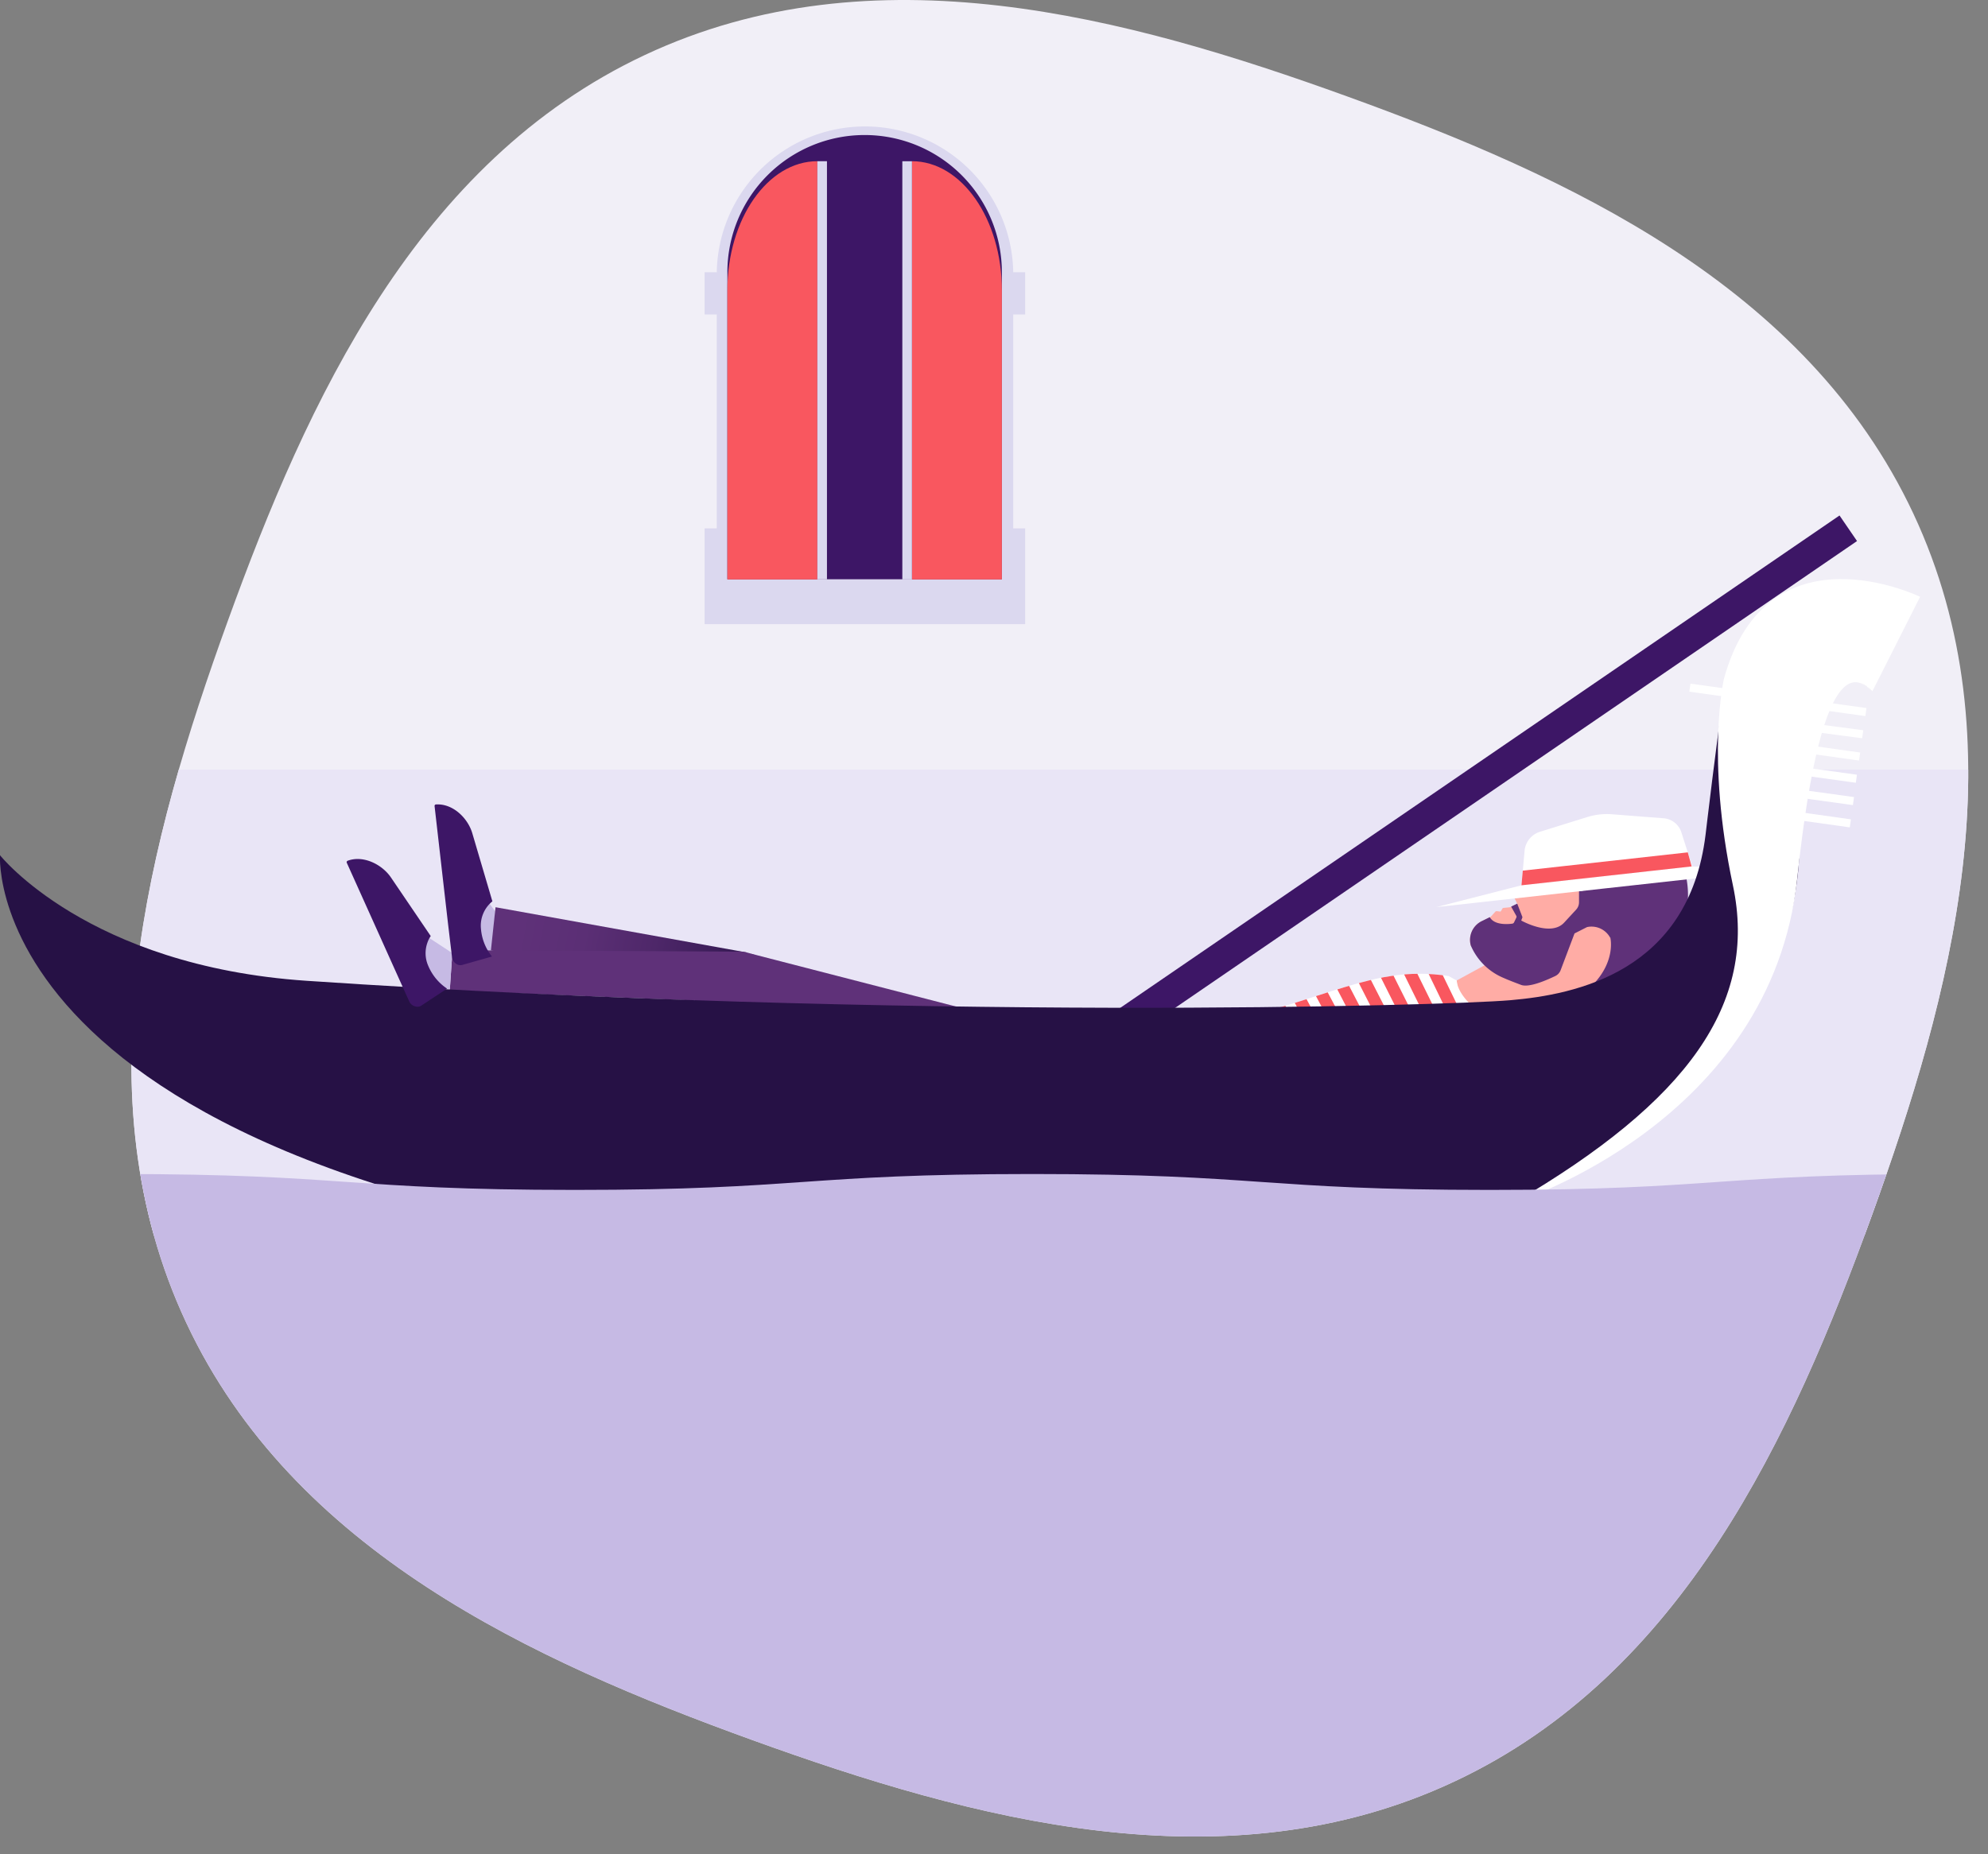 <svg xmlns="http://www.w3.org/2000/svg" xmlns:xlink="http://www.w3.org/1999/xlink" viewBox="0 0 500.32 466.79"><rect x="0" y="0" width="500.32" height="466.79" fill="#808080" stroke="none"/><defs><style>.cls-1{fill:none;}.cls-2{fill:#f1eff7;}.cls-3{clip-path:url(#clip-path);}.cls-4{fill:#e9e5f6;}.cls-5{fill:#3d1666;}.cls-6{fill:#c6bae4;}.cls-7{fill:#ffaca5;}.cls-8{fill:url(#linear-gradient);}.cls-9{fill:#5f3179;}.cls-10{fill:#fff;}.cls-11{fill:#f9575f;}.cls-12{clip-path:url(#clip-path-2);}.cls-13{fill:#261145;}.cls-14{fill:#dbd8ef;}</style><clipPath id="clip-path"><path class="cls-1" d="M366,448.46c-57.51,27-121.34,9.57-176.69-10.46S73.83,390.47,46.89,333,37.31,211.62,57.34,156.28s47.53-115.51,105-142.46S283.72,4.25,339.07,24.28s115.51,47.52,142.46,105S491.1,250.65,471.07,306,423.54,421.51,366,448.46Z"/></clipPath><linearGradient id="linear-gradient" x1="164.94" y1="241.85" x2="230.16" y2="250.14" gradientTransform="translate(-18.37 -17.92) rotate(3.85)" gradientUnits="userSpaceOnUse"><stop offset="0" stop-color="#5f3179"/><stop offset="0.26" stop-color="#5b2f75"/><stop offset="0.53" stop-color="#4e2769"/><stop offset="0.81" stop-color="#381b56"/><stop offset="1" stop-color="#261145"/></linearGradient><clipPath id="clip-path-2"><path class="cls-1" d="M366.61,246.81l-2-1.1a45.76,45.76,0,0,0-14.64,0c-8.85,1.25-23.49,6.88-29.69,8.37L370,252.75S366.78,249.79,366.61,246.81Z"/></clipPath></defs><title>italy-img</title><g id="Layer_2" data-name="Layer 2"><g id="Layer_1-2" data-name="Layer 1"><path class="cls-2" d="M366,448.46c-57.51,27-121.34,9.57-176.69-10.46S73.83,390.47,46.89,333,37.31,211.62,57.34,156.28s47.53-115.51,105-142.46S283.72,4.25,339.07,24.28s115.51,47.52,142.46,105S491.1,250.65,471.07,306,423.54,421.51,366,448.46Z"/><g class="cls-3"><rect class="cls-4" x="27.86" y="193.73" width="472.46" height="117.27"/></g><rect class="cls-5" x="355.78" y="77.35" width="7.8" height="255.72" transform="translate(325.77 -207.5) rotate(55.6)"/><polygon class="cls-6" points="124.6 229.38 123.03 227.24 119.53 232.35 119.95 239.18 122.79 239.23 123.93 239.23 124.6 229.38"/><path class="cls-7" d="M374.9,238.67l7.31,9L393.29,252,426.79,242l-6.71-20.61-7.68,1.47-28.79,3.76-10.72,5.29a5.26,5.26,0,0,0-2.73,6.14"/><polyline class="cls-7" points="383.55 226.29 384.41 226.64 383.52 227.46 381.82 227.47"/><path class="cls-7" d="M381.82,227.47l-.65-1.38,16.36-2a6.65,6.65,0,0,1,.09,1c-.05,0-7.7,1.54-7.75,1.53S381.82,227.47,381.82,227.47Z"/><polygon class="cls-8" points="124.71 228.37 187.88 239.75 179.51 249.6 123.55 239.23 124.71 228.37"/><polygon class="cls-7" points="374.29 242.62 366.61 246.81 367.42 254.08 394.04 251.22 374.29 242.62"/><path class="cls-9" d="M382.8,247.92c-1.46-.56-3-1.13-4.44-1.77a15.43,15.43,0,0,1-8.2-8.13,5.26,5.26,0,0,1,2.73-6.14l1.65-.81.39-.2c1.17,2.08,4.6,1.78,5.66,1.64a.59.59,0,0,0,.46-.34l.57-1.19a.48.48,0,0,0,0-.42l-1.31-2.34,1.53-.75,1.32,3.41-.31.84s7.47,4.22,10.83.49l3-3.25a2.72,2.72,0,0,0,.71-1.86l0-2.73L409.63,222l9.24-.83.45,2.1-4.1,6.49-9.94,6.37a5.34,5.34,0,0,0-5.87-2.76l-3.15,1.6-3.5,9.26a2.66,2.66,0,0,1-1.3,1.44C389.47,246.62,384.86,248.71,382.8,247.92Z"/><path class="cls-9" d="M405.28,236.09s1.43,5.8-4.44,11.83c0,0,18.41-7.64,18.48-7.72a22.86,22.86,0,0,0,4.81-20.44l-8.93,2.1-4.42,5.95Z"/><path class="cls-10" d="M399.54,205.65l-12.11,3.77a5.55,5.55,0,0,0-3.75,4.89l-.77,8.54,21.49-2.38,21.49-2.38-2.7-8.45a5.12,5.12,0,0,0-4.37-3.65l-12.91-1A16.73,16.73,0,0,0,399.54,205.65Z"/><polygon class="cls-10" points="425.75 218.1 404.4 220.47 404.26 220.49 382.91 222.85 361.48 228.34 404.6 223.56 404.74 223.55 446.18 218.96 425.75 218.1"/><polygon class="cls-11" points="383.24 219.16 424.76 214.56 425.75 218.1 382.91 222.85 383.24 219.16"/><path class="cls-10" d="M366.61,246.81l-2-1.1a45.76,45.76,0,0,0-14.64,0c-8.85,1.25-23.49,6.88-29.69,8.37L370,252.75S366.78,249.79,366.61,246.81Z"/><polygon class="cls-9" points="113.19 249.38 174.79 251.86 184.78 239.54 113.88 239.18 113.19 249.38"/><polygon class="cls-9" points="189 240.06 240.76 253.41 220.69 260.13 188.81 250.57 189 240.06"/><g class="cls-12"><polygon class="cls-11" points="364.06 254.47 366.85 253.2 361.31 241.79 358.53 243.06 364.06 254.47"/><polygon class="cls-11" points="358.21 255.09 360.98 253.8 355.51 242.7 352.74 243.99 358.21 255.09"/><polygon class="cls-11" points="352.36 255.71 355.12 254.4 349.71 243.61 346.95 244.92 352.36 255.71"/><polygon class="cls-11" points="346.51 256.33 349.26 255 343.9 244.51 341.16 245.85 346.51 256.33"/><polygon class="cls-11" points="340.66 256.95 343.39 255.59 338.1 245.42 335.37 246.77 340.66 256.95"/><polygon class="cls-11" points="334.81 257.56 337.53 256.19 332.3 246.33 329.58 247.7 334.81 257.56"/><polygon class="cls-11" points="328.96 258.18 331.67 256.79 326.5 247.24 323.79 248.63 328.96 258.18"/><polygon class="cls-11" points="323.11 258.8 325.81 257.39 320.69 248.14 318 249.55 323.11 258.8"/></g><circle class="cls-9" cx="185.61" cy="250.36" r="10.85"/><path class="cls-13" d="M429.24,210.11c-4.23,34.57-32.72,40.26-49.17,41.67s-151.58,5.28-302.91-4.89C22.05,243.18,0,215.28,0,215.28s-6.19,89.2,222.74,104.59C457,335.61,452.48,219,453,211.7Z"/><path class="cls-7" d="M375.22,230.74l1.09-1.23a.44.44,0,0,1,.37-.15l1.09.12-1.32,1.35Z"/><path class="cls-7" d="M380.05,228.38l-1.64.16a.4.4,0,0,0-.33.22l-.54.94,1.86-.28Z"/><polygon class="cls-6" points="108.1 236.16 113.83 239.92 113.22 248.96 108.16 248.62 104.47 242.7 108.1 236.16"/><path class="cls-5" d="M98.47,221v0l9.93,14.63a7.86,7.86,0,0,0-.62,7.5,12.89,12.89,0,0,0,4.73,5.73l-6.31,4.17h0a1.85,1.85,0,0,1-1.76.29A2.19,2.19,0,0,1,103,252.1l-3.47-7.69-4.79-10.65-7.46-16.57a.38.38,0,0,1,.2-.51C91.41,215.19,96.23,217.6,98.47,221Z"/><path class="cls-5" d="M118.92,209.94h0l5,16.95a7.88,7.88,0,0,0-2.87,7,12.8,12.8,0,0,0,2.76,6.89l-7.28,2.06h0a1.86,1.86,0,0,1-1.77-.26,2.25,2.25,0,0,1-1-1.62l-1-8.38-1.33-11.6-2.06-18.05a.37.37,0,0,1,.34-.43C114,202.22,117.84,206,118.92,209.94Z"/><path class="cls-13" d="M429.24,210.11s2.81-23.91,5-38.86c.88-5.95,17.32-34.11,48.43-20.59l-11.51,23.17s-6.43-6.72-12,.64c-3.49,4.61-5.76,28.94-6.43,42.07l-11.38,1.56Z"/><path class="cls-10" d="M433.87,170.85s-4.63,19.63,2.25,52c6.34,29.81-11.42,54.37-54.95,79.82,0,0,64.64-20.09,71.14-81.54s16.51-49,18.92-47.12l12-23.78S444.75,131.48,433.87,170.85Z"/><g class="cls-3"><path class="cls-6" d="M489.93,295.53c-28.81,0-43.29,1-57.68,2s-28.67,2-57.39,2-43-1-57.4-2-28.87-2-57.68-2-43.28,1-57.67,2-28.67,2-57.39,2-43-1-57.4-2-28.86-2-57.67-2v4h3.66c.95,8.23,5,35.44,18.29,50.79,15.82,18.23,41.86,47.62,62.52,58.6s135.44,54.14,135.44,54.14l59.16,3.72L365.65,456,422.58,414l27-45.21L479,299.59c3.4,0,7-.06,10.91-.06Z"/></g><rect class="cls-10" x="446.39" y="153.79" width="2.04" height="44.73" transform="translate(211.54 595.17) rotate(-82.11)"/><polygon class="cls-10" points="468.65 185.84 434.78 181.37 435.06 179.35 468.93 183.82 468.65 185.84"/><polygon class="cls-10" points="467.87 191.45 434.23 186.74 434.5 184.72 468.15 189.43 467.87 191.45"/><rect class="cls-10" x="449.49" y="176.84" width="2.04" height="33.77" transform="translate(196.81 613.41) rotate(-82.12)"/><rect class="cls-10" x="450.93" y="185" width="2.04" height="29.3" transform="translate(192.37 620.05) rotate(-82.14)"/><polygon class="cls-10" points="465.54 208.27 436.37 204.18 436.65 202.16 465.82 206.25 465.54 208.27"/><path class="cls-5" d="M181.74,151.33V66.82s3.44-34.24,35.86-34.24,36,32.19,36,37.77v78Z"/><path class="cls-14" d="M258,79.16V68.53h-3a37.31,37.31,0,0,0-74.61,0h-3.06V79.16h3.06V133h-3.06v24.12H258V133h-3V79.16ZM252.14,133h0v12.82H183.06v-9.21h0V68.53a34.54,34.54,0,0,1,69.08,0V133Z"/><path class="cls-11" d="M205.7,40.58c-12.5,0-22.64,14.56-22.64,32.51v72.77H205.7Z"/><rect class="cls-14" x="205.7" y="40.58" width="2.42" height="105.27"/><path class="cls-11" d="M229.51,40.58c12.5,0,22.63,14.56,22.63,32.51v72.77H229.51Z"/><rect class="cls-14" x="227.09" y="40.58" width="2.42" height="105.27" transform="translate(456.6 186.44) rotate(-180)"/></g></g></svg>